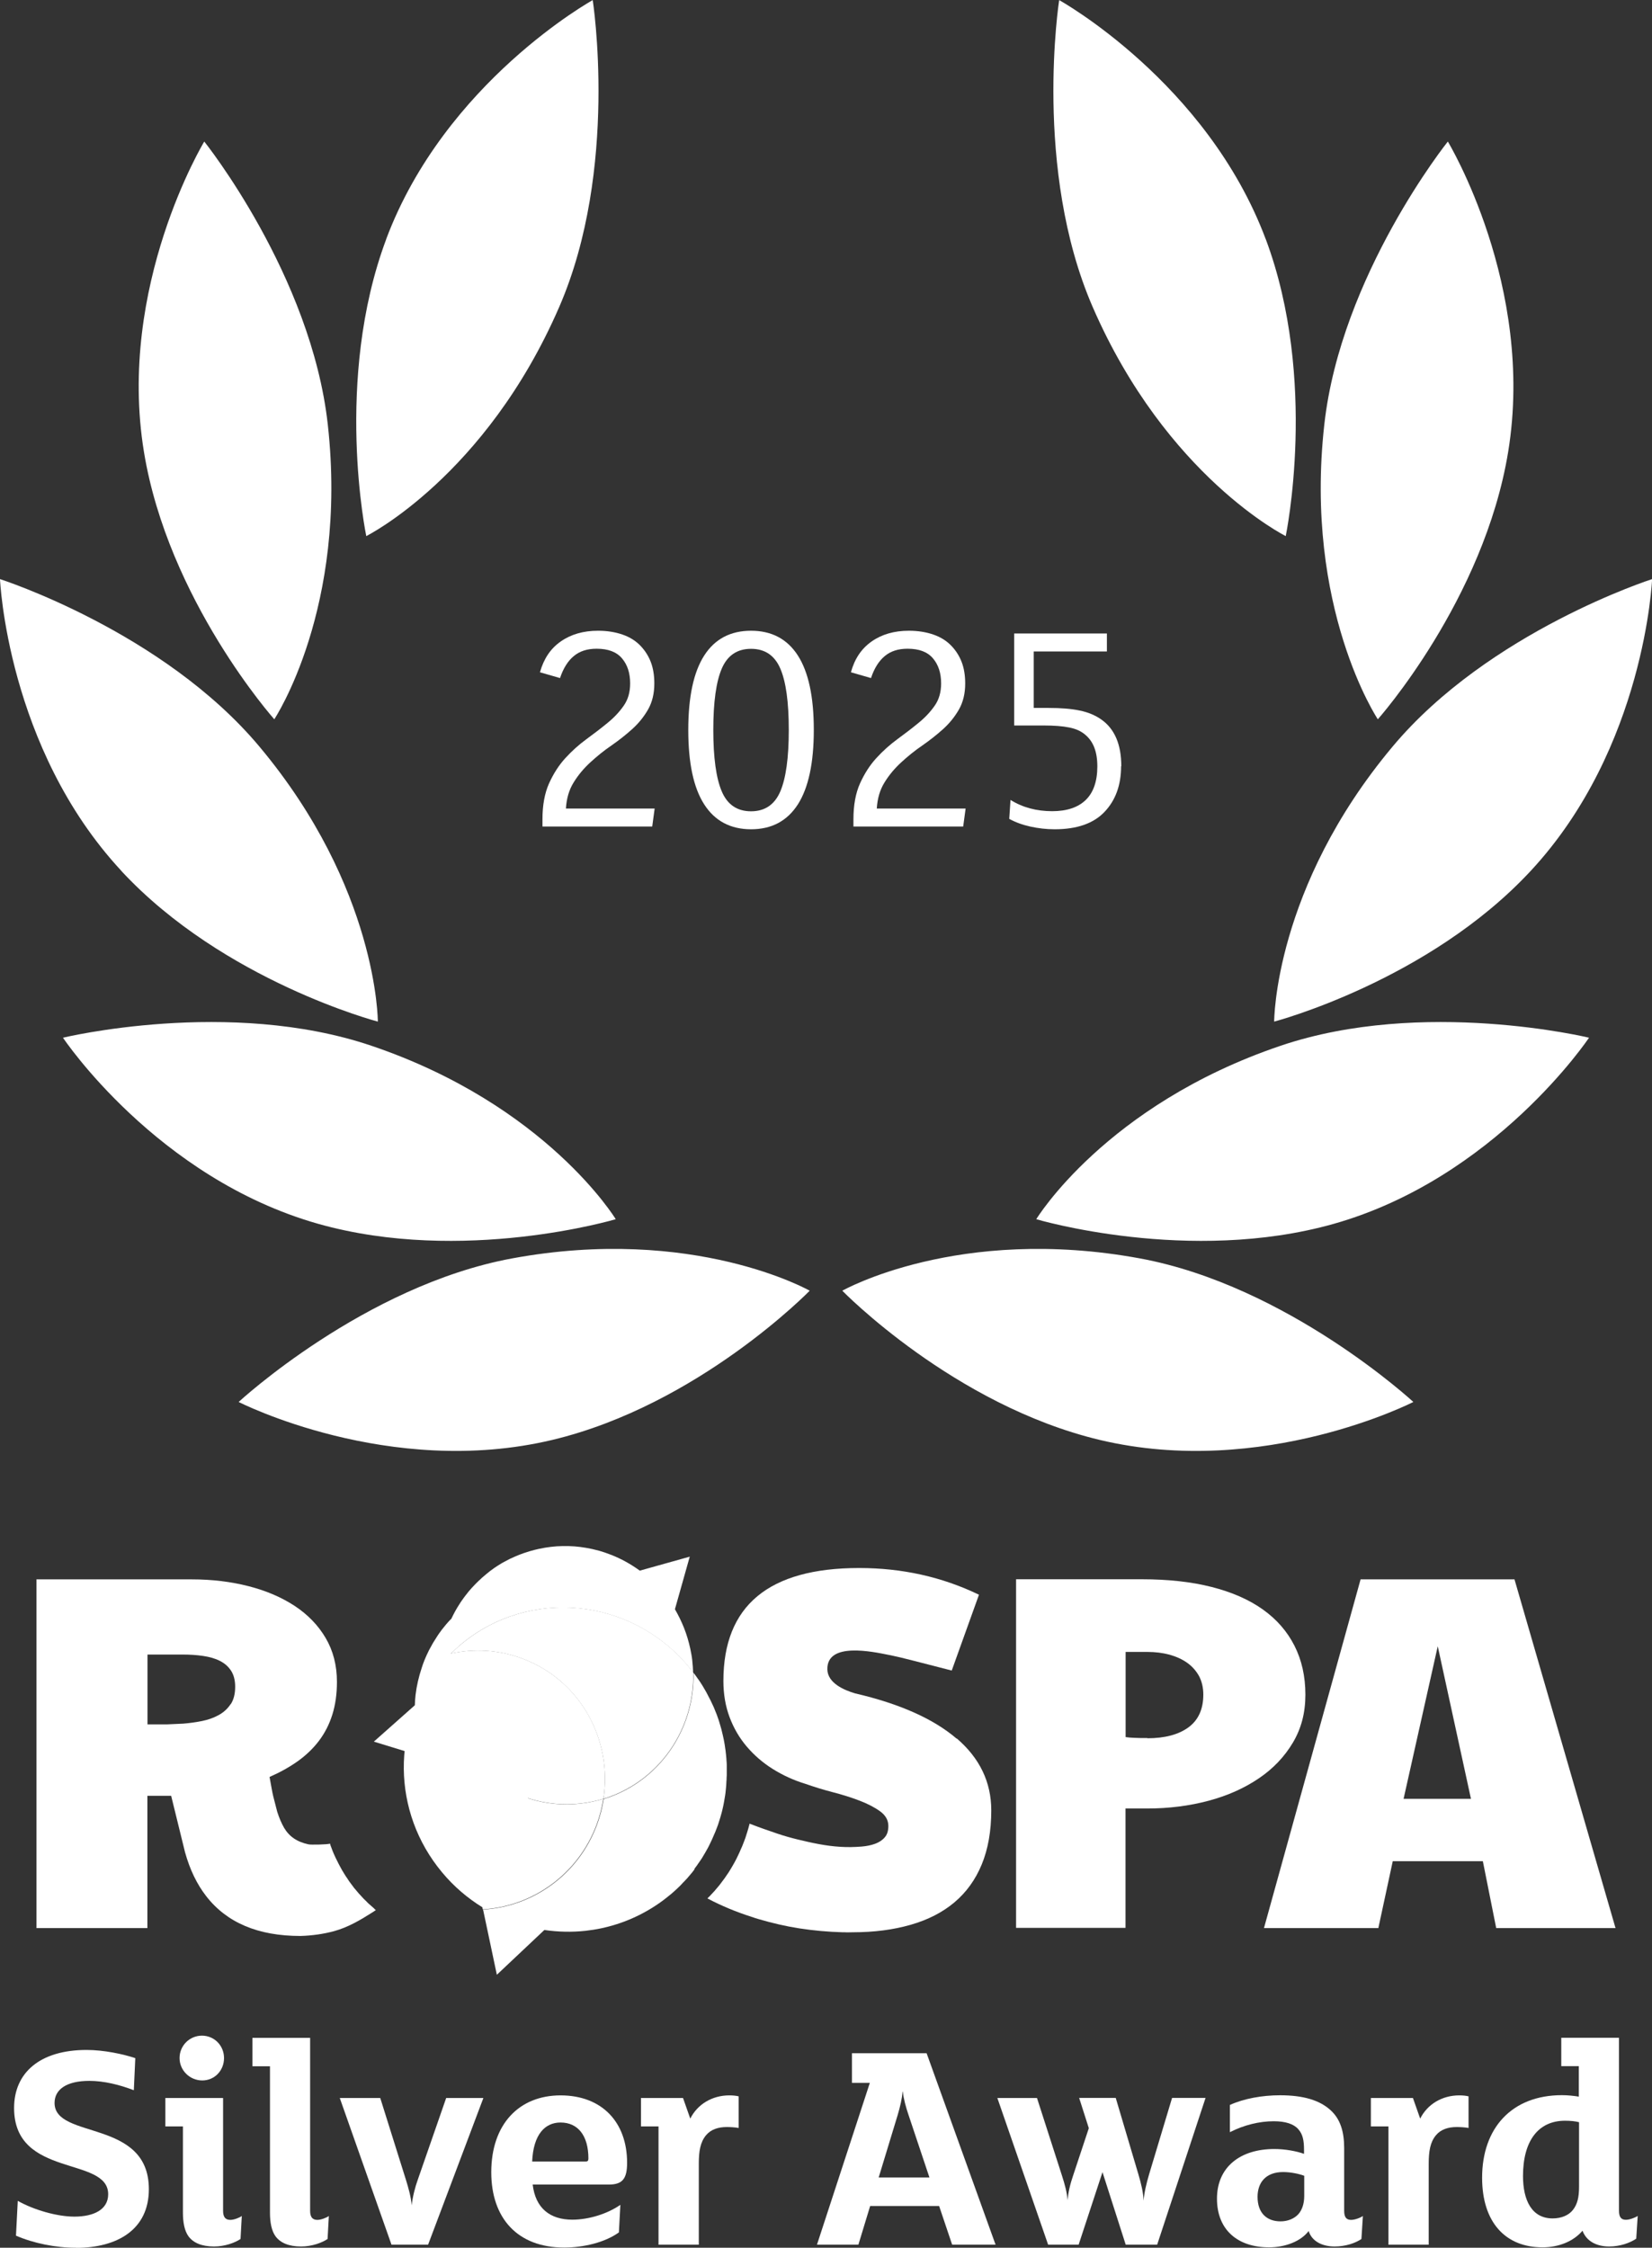 <?xml version="1.0" encoding="UTF-8"?>
<svg id="Layer_1" data-name="Layer 1" xmlns="http://www.w3.org/2000/svg" xmlns:xlink="http://www.w3.org/1999/xlink" viewBox="0 0 157.14 213.75">
  <rect x="0" y="0" width="157.14" height="213.75" fill="#333333" stroke="none"/>
  <defs>
    <style>
      .cls-1 {
        fill: #ffffff;
      }

      .cls-2 {
        fill: #ffffff;
      }

      .cls-3 {
        fill: #ffffff;
      }

      .cls-4 {
        fill: #ffffff;
      }

      .cls-5 {
        fill: #ffffff;
      }
    </style>
    <symbol id="_2018" data-name="2018" viewBox="0 0 55.27 18.88">
      <g>
        <path class="cls-1" d="M10.9,16.91l-.23,1.71H.23v-.7c0-1.33.21-2.47.62-3.39.42-.93.93-1.73,1.55-2.41.62-.68,1.29-1.28,2-1.8.71-.52,1.38-1.03,2-1.54.62-.5,1.14-1.05,1.55-1.64.42-.59.62-1.3.62-2.13,0-.99-.26-1.78-.78-2.39-.52-.61-1.32-.91-2.41-.91-.89,0-1.61.23-2.17.7-.56.46-1,1.16-1.31,2.09l-1.91-.55C.35,2.67,1,1.69,1.97,1.02c.97-.68,2.15-1.02,3.54-1.02.85,0,1.62.12,2.32.36s1.28.6,1.74,1.09c.42.44.75.96.97,1.54.22.58.33,1.26.33,2.03,0,.95-.2,1.77-.59,2.46-.4.7-.9,1.32-1.51,1.87-.61.55-1.27,1.07-1.99,1.57-.72.49-1.38,1.03-2,1.6-.62.57-1.15,1.2-1.58,1.9-.44.7-.68,1.53-.74,2.49h8.44Z"/>
        <path class="cls-1" d="M26.04,9.43c0,3.15-.51,5.51-1.52,7.09-1.02,1.58-2.5,2.36-4.45,2.36s-3.44-.79-4.45-2.36c-1.02-1.58-1.52-3.94-1.52-7.09s.51-5.51,1.52-7.08,2.5-2.35,4.45-2.35,3.44.78,4.45,2.35,1.52,3.92,1.52,7.08ZM23.66,9.43c0-2.65-.27-4.6-.81-5.84-.54-1.25-1.47-1.87-2.78-1.87s-2.24.62-2.78,1.87c-.54,1.25-.81,3.2-.81,5.84s.27,4.6.81,5.86c.54,1.26,1.47,1.88,2.78,1.88s2.24-.63,2.78-1.88c.54-1.26.81-3.21.81-5.86Z"/>
        <path class="cls-1" d="M40.48,16.91l-.23,1.71h-10.44v-.7c0-1.33.21-2.47.62-3.39.42-.93.93-1.73,1.55-2.41.62-.68,1.29-1.28,2-1.8.71-.52,1.38-1.03,2-1.54.62-.5,1.14-1.05,1.55-1.64.42-.59.62-1.3.62-2.13,0-.99-.26-1.78-.78-2.39-.52-.61-1.32-.91-2.41-.91-.89,0-1.61.23-2.17.7-.56.46-1,1.16-1.31,2.09l-1.91-.55c.35-1.28,1-2.25,1.97-2.93.97-.68,2.15-1.02,3.54-1.02.85,0,1.62.12,2.32.36s1.28.6,1.74,1.09c.42.44.75.96.97,1.54.22.58.33,1.26.33,2.03,0,.95-.2,1.77-.59,2.46-.4.7-.9,1.32-1.51,1.87-.61.55-1.27,1.07-1.99,1.57-.72.49-1.38,1.03-2,1.6-.62.57-1.15,1.2-1.58,1.9-.44.7-.68,1.53-.74,2.49h8.44Z"/>
        <path class="cls-1" d="M55.27,12.88c0,1.8-.53,3.25-1.58,4.35-1.05,1.1-2.63,1.65-4.74,1.65-.79,0-1.57-.09-2.33-.26-.76-.17-1.43-.42-1.99-.73l.12-1.8c1.16.72,2.48,1.07,3.97,1.07,1.39,0,2.46-.36,3.19-1.07.73-.71,1.1-1.78,1.1-3.19s-.39-2.38-1.16-3.02c-.39-.33-.89-.56-1.52-.68-.63-.13-1.44-.19-2.42-.19h-2.81V.26h8.82v1.71h-6.96v5.37h1.36c1.22,0,2.22.08,3.02.25.79.16,1.48.45,2.06.86,1.26.89,1.89,2.37,1.89,4.44Z"/>
      </g>
    </symbol>
  </defs>
  <use width="55.27" height="18.88" transform="translate(51.37 59.98)" xlink:href="#_2018"/>
  <g>
    <path class="cls-1" d="M7.24,213.75c-1.96,0-4.06-.43-5.72-1.15l.17-3.31c1.52.86,3.74,1.5,5.38,1.5,1.84,0,3.22-.66,3.22-2.13,0-3.65-8.95-1.5-8.95-8.2,0-3.34,2.44-5.52,6.9-5.52,1.64,0,3.51.4,4.63.78l-.14,3.05c-1.35-.52-2.85-.89-4.23-.89-2.16,0-3.31.81-3.31,2.1,0,3.51,8.97,1.47,8.97,8.2,0,3.88-3.05,5.58-6.93,5.58Z"/>
    <path class="cls-1" d="M22.89,212.91c-.55.37-1.5.72-2.53.72-1.18,0-1.98-.35-2.44-.98-.37-.52-.52-1.32-.52-2.24v-8.2h-1.67v-2.7h5.49v10.73c0,.6.23.86.69.86.34,0,.86-.2,1.09-.37l-.12,2.19ZM19.24,197.84c-1.18,0-2.16-.95-2.16-2.13s.95-2.13,2.13-2.13,2.1.95,2.1,2.13-.89,2.13-2.07,2.13Z"/>
    <path class="cls-1" d="M31.17,212.91c-.55.37-1.5.72-2.53.72-1.18,0-1.98-.35-2.44-.98-.37-.52-.52-1.32-.52-2.24v-13.92h-1.67v-2.7h5.49v16.45c0,.6.23.86.69.86.34,0,.86-.2,1.09-.37l-.12,2.19Z"/>
    <path class="cls-1" d="M45.98,199.51l-5.26,13.95h-3.48l-4.92-13.95h3.85l2.44,7.77c.23.75.49,1.64.55,2.44.09-.81.32-1.73.58-2.44l2.7-7.77h3.54Z"/>
    <path class="cls-1" d="M57.92,207.74h-7.25c.26,2.24,1.64,3.34,3.77,3.34,1.61,0,3.37-.58,4.57-1.41l-.14,2.62c-1.32.95-3.34,1.44-5.21,1.44-4.46,0-6.93-2.82-6.93-7.16,0-4.6,2.67-7.31,6.59-7.31s6.33,2.53,6.33,6.41c0,1.5-.43,2.07-1.73,2.07ZM53.32,201.84c-1.47,0-2.59,1.12-2.7,3.71h5.09c.2,0,.26-.09.26-.29,0-2.19-1.01-3.42-2.65-3.42Z"/>
    <path class="cls-1" d="M70.26,202.36c-.29-.06-.78-.09-1.12-.09-.83,0-1.52.23-1.98.78-.55.66-.69,1.52-.69,2.73v7.68h-3.83v-11.25h-1.67v-2.7h4l.69,1.96c.69-1.38,2.1-2.21,3.71-2.21.35,0,.63.03.89.09v3.02Z"/>
    <path class="cls-1" d="M94.71,213.46h-4.14l-1.24-3.68h-6.56l-1.12,3.68h-3.94l5.03-15.39h-1.7v-2.82h7.1l6.56,18.21ZM88.41,207.07l-1.98-5.92c-.26-.75-.49-1.61-.55-2.24h-.03c-.03.58-.23,1.44-.46,2.21l-1.81,5.95h4.83Z"/>
    <path class="cls-1" d="M114.67,199.51l-4.6,13.95h-2.99l-2.21-6.9-2.27,6.9h-2.9l-4.83-13.95h3.77l2.36,7.33c.29.89.49,1.64.55,2.39.06-.72.23-1.5.55-2.42l1.47-4.43-.92-2.88h3.48l2.16,7.28c.26.89.46,1.7.49,2.5.06-.78.26-1.61.52-2.5l2.19-7.28h3.22Z"/>
    <path class="cls-1" d="M129.51,212.91c-.58.4-1.52.72-2.56.72-1.18,0-2.16-.49-2.47-1.47-.75.98-2.21,1.55-3.77,1.55-2.96,0-4.95-1.64-4.95-4.63s2.19-4.72,5.46-4.72c1.01,0,2.1.2,2.82.46v-.37c0-.92-.12-1.5-.55-1.98-.43-.49-1.21-.75-2.33-.75-1.35,0-2.82.35-4.17,1.04v-2.59c1.32-.6,3.05-.92,4.77-.92,2.19,0,3.8.46,4.86,1.47.86.81,1.24,1.96,1.24,3.57v5.95c0,.6.2.86.66.86.35,0,.89-.2,1.12-.37l-.14,2.19ZM124.04,206.9c-.43-.17-1.27-.35-1.98-.35-1.67,0-2.44,1.01-2.44,2.36,0,1.52.86,2.33,2.19,2.33.69,0,1.29-.26,1.67-.66.37-.4.58-1.01.58-1.75v-1.93Z"/>
    <path class="cls-1" d="M139.69,202.36c-.29-.06-.78-.09-1.12-.09-.83,0-1.52.23-1.98.78-.55.66-.69,1.52-.69,2.73v7.68h-3.83v-11.25h-1.67v-2.7h4l.69,1.96c.69-1.38,2.1-2.21,3.71-2.21.35,0,.63.03.89.09v3.02Z"/>
    <path class="cls-1" d="M155.65,212.88c-.63.43-1.58.75-2.59.75-1.09,0-2.13-.43-2.53-1.5-.83.98-2.21,1.58-3.8,1.58-3.57,0-5.75-2.42-5.75-6.62,0-4.72,2.82-7.85,7.59-7.85.55,0,1.12.06,1.61.14v-2.9h-1.67v-2.7h5.49v16.45c0,.6.2.86.66.86.34,0,.89-.2,1.12-.37l-.14,2.16ZM150.19,201.81c-.32-.09-.81-.14-1.32-.14-2.56,0-4,1.93-4,5.26,0,2.3.83,4.03,2.82,4.03.86,0,1.55-.32,1.93-.81.43-.55.58-1.21.58-2.19v-6.16Z"/>
  </g>
  <g>
    <path class="cls-1" d="M52.53,136.93c13.91-3.32,24.49-14.19,24.49-14.19,0,0-11.03-6.26-28.32-3.07-14.06,2.6-26,13.65-26,13.65,0,0,14.29,7.31,29.83,3.61"/>
    <path class="cls-1" d="M30.27,116.38c13.76,3.89,28.3-.44,28.3-.44,0,0-6.58-10.85-23.23-16.49-13.54-4.59-29.35-.77-29.35-.77,0,0,8.9,13.35,24.28,17.7"/>
    <path class="cls-1" d="M11.54,82.82c9.73,10.48,24.4,14.33,24.4,14.33,0,0,.02-12.69-11.27-26.16C15.49,60.03,0,55.07,0,55.07c0,0,.67,16.04,11.54,27.74"/>
    <path class="cls-1" d="M13.69,42.96c2.31,14.11,12.4,25.44,12.4,25.44,0,0,7.03-10.56,5.09-28.03-1.58-14.21-11.75-26.91-11.75-26.91,0,0-8.32,13.73-5.74,29.5"/>
    <path class="cls-1" d="M36.74,22.74c-5.01,13.39-1.9,28.24-1.9,28.24,0,0,11.35-5.66,18.35-21.78,5.7-13.12,3.19-29.19,3.19-29.19,0,0-14.04,7.77-19.65,22.74"/>
    <path class="cls-1" d="M104.61,136.93c-13.91-3.32-24.49-14.19-24.49-14.19,0,0,11.03-6.26,28.32-3.07,14.06,2.6,26,13.65,26,13.65,0,0-14.29,7.31-29.83,3.61"/>
    <path class="cls-1" d="M126.87,116.38c-13.76,3.89-28.3-.44-28.3-.44,0,0,6.58-10.85,23.23-16.49,13.54-4.59,29.35-.77,29.35-.77,0,0-8.91,13.35-24.28,17.7"/>
    <path class="cls-1" d="M145.6,82.82c-9.73,10.48-24.4,14.33-24.4,14.33,0,0-.02-12.69,11.27-26.16,9.18-10.96,24.68-15.92,24.68-15.92,0,0-.67,16.04-11.54,27.74"/>
    <path class="cls-1" d="M143.46,42.96c-2.31,14.11-12.4,25.44-12.4,25.44,0,0-7.04-10.56-5.09-28.03,1.58-14.21,11.75-26.91,11.75-26.91,0,0,8.32,13.73,5.74,29.5"/>
    <path class="cls-1" d="M120.4,22.74c5.01,13.39,1.9,28.24,1.9,28.24,0,0-11.35-5.66-18.36-21.78-5.7-13.12-3.19-29.19-3.19-29.19,0,0,14.04,7.77,19.65,22.74"/>
  </g>
  <g>
    <path class="cls-1" d="M96.66,150.18h11.96c2.48,0,4.69.24,6.62.73,1.93.49,3.56,1.2,4.88,2.14,1.32.94,2.32,2.09,3.01,3.45.69,1.36,1.04,2.91,1.04,4.65s-.39,3.21-1.18,4.55c-.79,1.33-1.86,2.47-3.23,3.4-1.37.93-2.96,1.65-4.79,2.14-1.83.49-3.79.74-5.88.74h-2.03v11.35h-10.41v-33.16ZM109.14,165.3c1.66,0,2.97-.35,3.91-1.04.94-.69,1.41-1.73,1.41-3.11,0-.67-.14-1.26-.41-1.77-.28-.5-.65-.92-1.13-1.26-.48-.34-1.04-.59-1.68-.77-.64-.17-1.34-.26-2.1-.26h-2.07v8.1c.22.03.5.06.85.07.35.02.75.02,1.22.02Z"/>
    <path class="cls-1" d="M91,165.34c-2.19-1.88-5.41-3.32-9.67-4.31-1.05-.31-2.6-.98-2.63-2.27-.07-2.65,4.32-1.69,5.82-1.39.09.02.17.03.26.05.53.11,1.24.28,2.13.51.89.23,2.09.54,3.62.93l2.59-7.21c-3.52-1.7-7.32-2.54-11.4-2.54-8.6,0-12.91,3.58-12.91,10.74,0,1.26.2,2.41.59,3.45.39,1.04.94,1.98,1.64,2.8.7.82,1.53,1.54,2.48,2.13.96.6,1.99,1.07,3.11,1.41.8.28,1.66.55,2.59.79.93.24,1.78.51,2.56.81.78.3,1.43.64,1.94,1.01.52.38.78.84.78,1.39,0,.46-.11.82-.34,1.08-.23.27-.53.47-.91.61-.38.14-.81.23-1.31.27-.68.05-1.36.07-2.04.02-1.36-.08-2.72-.38-4.04-.7-.65-.16-1.3-.34-1.94-.56-.44-.15-.87-.3-1.3-.45-.19-.07-.9-.32-1.32-.49-.02.09-.04.18-.07.27-.03.13-.07.26-.11.39-.03.11-.06.21-.1.32-.04.13-.08.25-.12.38-.04.11-.08.21-.12.32-.04.12-.09.24-.14.36-.04.11-.09.22-.14.32-.05.12-.1.23-.15.35-.05.11-.1.22-.15.32-.05.11-.11.22-.16.33-.06.11-.12.22-.17.32-.06.11-.12.22-.18.32-.06.11-.13.21-.19.32-.06.1-.13.21-.19.31-.07.11-.14.21-.22.32-.07.1-.13.2-.2.29-.08.11-.16.21-.24.32-.07.09-.14.19-.21.28-.09.11-.18.21-.27.32-.07.09-.14.17-.22.26-.1.11-.2.22-.3.32-.07.08-.14.16-.22.23-.05.05-.1.09-.14.14,1.32.7,2.74,1.29,4.25,1.77.1.03.2.06.29.1.12.04.24.07.37.11,1.27.37,2.54.67,3.84.87,1.36.21,2.72.33,4.09.37.16,0,.31,0,.47.01.14,0,.36-.01.5-.01,2.07,0,3.87-.24,5.52-.71,1.64-.47,3.03-1.18,4.16-2.13,1.13-.95,2-2.15,2.6-3.6.6-1.45.91-3.17.91-5.15,0-2.69-1.1-4.97-3.29-6.85Z"/>
    <path class="cls-1" d="M35.62,181.51c-.08-.06-.15-.13-.22-.19-.1-.09-.21-.18-.31-.27-.08-.07-.15-.14-.22-.22-.09-.09-.19-.18-.28-.27-.08-.08-.15-.16-.22-.24-.08-.09-.17-.18-.25-.27-.07-.08-.14-.17-.21-.25-.08-.09-.16-.18-.23-.27-.07-.09-.14-.18-.2-.27-.07-.09-.14-.18-.21-.28-.07-.09-.13-.19-.19-.28-.01-.02-.02-.03-.03-.05-.05-.08-.11-.15-.16-.23-.06-.1-.12-.19-.18-.29-.06-.09-.12-.19-.17-.28-.06-.1-.11-.2-.17-.31-.05-.09-.1-.19-.15-.28-.06-.11-.11-.21-.16-.32-.05-.09-.09-.19-.14-.28-.05-.11-.1-.22-.15-.33-.04-.09-.08-.19-.12-.28-.05-.12-.09-.23-.13-.35-.02-.04-.03-.09-.05-.13-.01-.04-.03-.07-.04-.11,0-.01-.01-.03-.01-.04-.01-.03-.02-.06-.03-.1-.23.09-1.82.12-2.04.07-.56-.12-1.02-.31-1.4-.57-.38-.26-.69-.6-.93-1.01-.24-.42-.46-.92-.65-1.52l-.26-1.01c-.03-.13-.07-.28-.12-.47-.05-.19-.09-.42-.14-.68l-.21-1.15c1-.44,1.9-.94,2.7-1.51.79-.57,1.46-1.21,2.01-1.94.55-.73.97-1.55,1.26-2.47.29-.92.44-1.96.44-3.12,0-1.57-.36-2.96-1.07-4.17-.71-1.21-1.7-2.23-2.94-3.05-1.25-.82-2.71-1.45-4.39-1.88-1.68-.43-3.48-.65-5.39-.65H3.47v33.16h10.55v-12.58h2.26l1.32,5.37c.46,1.65,1.13,3.04,2.01,4.17,1.96,2.53,4.94,3.79,8.96,3.79,1.1-.03,2.2-.18,3.25-.47,1.26-.35,2.42-1.02,3.52-1.72.04-.02.3-.19.41-.27-.05-.04-.1-.08-.15-.12ZM21.94,162.05c-.28.43-.66.78-1.13,1.04-.47.26-1,.45-1.59.57-.59.12-1.19.2-1.8.25l-1.55.07h-1.84v-6.64h3.3c.71,0,1.37.04,1.98.13.61.09,1.15.24,1.6.47.46.23.81.54,1.07.94.26.4.39.91.39,1.52,0,.68-.14,1.23-.42,1.66Z"/>
    <path class="cls-1" d="M129.41,150.19h14.65l9.61,33.16h-11.35l-1.27-6.36h-8.57l-1.37,6.36h-10.88l9.19-33.16ZM139.92,171.06l-3.16-14.51-3.25,14.51h6.41Z"/>
    <path class="cls-4" d="M42.89,157.25c.31-.3.63-.6.96-.88,6.48-5.4,16.17-4.45,21.65,2.13.15.18.29.36.43.55h0c-.01-.37-.04-.75-.08-1.13,0,0,0-.02,0-.02-.04-.37-.11-.75-.19-1.12-.15-.68-.34-1.33-.59-1.96-.25-.63-.54-1.22-.87-1.79l1.41-5-4.75,1.33c-.84-.61-1.75-1.12-2.72-1.5-.39-.15-.78-.29-1.18-.4-.4-.11-.81-.2-1.22-.27-1.45-.25-2.96-.23-4.48.1h0c-.28.06-.56.13-.83.21-.06.02-.13.04-.19.06-.27.08-.53.17-.79.27-.03.01-.07.03-.1.04-.23.09-.46.19-.69.3-.05.02-.11.05-.16.07-.24.12-.48.25-.72.38-.04.03-.09.05-.13.08-.21.12-.41.26-.61.39-.04.03-.08.05-.11.08-.22.15-.44.32-.64.49-.05.04-.09.07-.13.11-.2.16-.39.33-.57.51-.02.01-.03.03-.05.04-.2.19-.38.38-.57.58-.04.04-.08.09-.12.13-.18.2-.36.41-.52.63,0,0-.01.01-.02.02-.16.21-.32.43-.47.65-.03.05-.06.09-.09.14-.15.23-.29.46-.42.69-.02.03-.03.06-.05.09-.12.22-.23.44-.34.67-.02.04-.04.08-.06.06-.31.32-.6.67-.88,1.03-.03.04-.06.09-.09.13-.1.13-.2.27-.29.41-.04.06-.08.13-.12.19-.08.12-.16.25-.24.38-.04.07-.09.14-.13.22-.07.13-.14.25-.21.38-.04.07-.08.15-.12.22-.07.14-.14.28-.2.42-.03.07-.06.13-.09.2-.09.21-.18.42-.26.64h0c-.05.14-.09.28-.14.42-.28.84-.48,1.7-.58,2.55-.04.33-.06.66-.07.99l-3.9,3.46,4.73,1.45c.15.39.32.77.51,1.14.19.37.4.73.62,1.08.11.17.23.35.35.52.24.34.51.66.78.98.84.94,1.82,1.75,2.95,2.4.19.11.38.21.57.31.39.2.79.37,1.21.53.01,0,.02,0,.03.01.19.07.38.14.57.2.04.01.09.03.13.04.16.05.31.09.47.14.04.01.08.02.12.03.16.04.33.08.49.11.03,0,.05,0,.08.01.18.04.36.07.54.09.02,0,.03,0,.05,0,.19.03.38.05.57.07,0,0,.01,0,.02,0,.61.06,1.22.07,1.82.03h0l-.04-.2Z"/>
    <path class="cls-2" d="M42.89,157.25c-.36.08-.71.17-1.06.29-.05.33-.07.66-.09.99.36-.44.74-.87,1.15-1.28Z"/>
    <path class="cls-5" d="M66.05,177.72c.08-.11.16-.21.24-.32.07-.1.13-.2.2-.29.07-.11.15-.21.22-.32.07-.1.13-.21.19-.31.07-.11.13-.21.19-.32.06-.11.12-.21.18-.32.06-.11.12-.21.17-.32.06-.11.11-.22.16-.33.05-.11.11-.22.15-.32.05-.12.1-.23.15-.35.05-.11.09-.21.14-.32.05-.12.09-.24.14-.36.04-.11.08-.21.12-.32.04-.12.08-.25.12-.38.03-.11.07-.21.1-.32.04-.13.07-.26.11-.39.03-.1.05-.21.08-.31.03-.13.06-.27.09-.4.02-.1.04-.21.06-.31.03-.14.05-.27.07-.41.02-.1.03-.2.05-.3.02-.14.04-.28.05-.42.01-.1.02-.2.03-.3.01-.14.03-.29.03-.43,0-.1.01-.19.02-.29,0-.15.01-.3.02-.44,0-.09,0-.18,0-.28,0-.15,0-.3,0-.45,0-.09,0-.18,0-.27,0-.16-.02-.31-.03-.47,0-.09-.01-.17-.02-.26-.01-.16-.03-.32-.05-.48,0-.08-.02-.16-.03-.24-.02-.16-.05-.32-.07-.48-.01-.08-.03-.16-.04-.23-.03-.16-.06-.33-.1-.49-.02-.07-.03-.15-.05-.22-.04-.17-.08-.33-.12-.5-.02-.07-.04-.14-.06-.21-.05-.17-.1-.34-.15-.51-.02-.06-.04-.13-.06-.19-.06-.17-.12-.34-.18-.51-.02-.06-.04-.11-.07-.17-.07-.18-.14-.35-.21-.52-.02-.05-.05-.1-.07-.15-.08-.18-.16-.35-.25-.53-.02-.04-.05-.09-.07-.13-.09-.18-.18-.36-.28-.54-.02-.04-.04-.07-.06-.11-.1-.18-.21-.37-.32-.55-.02-.03-.04-.06-.05-.08-.12-.19-.24-.38-.37-.56-.01-.02-.02-.03-.04-.05-.14-.2-.27-.39-.42-.58h0c.15,5.45-3.31,10.42-8.54,12.02-.13.83-.34,1.66-.65,2.48-1.78,4.74-6.12,7.76-10.82,8.03l.61,2.88.7,3.32,2.26-2.13,2.26-2.13c1.3.19,2.61.22,3.91.08.52-.06,1.04-.14,1.55-.25,1.29-.28,2.54-.72,3.74-1.34.48-.25.95-.52,1.4-.82.46-.3.9-.63,1.33-.99,0,0,.02-.02.03-.02.19-.16.38-.32.56-.49.07-.06.13-.13.2-.19.12-.11.24-.23.35-.35.07-.08.14-.16.22-.23.1-.11.2-.21.3-.32.07-.08.14-.17.22-.26.09-.11.18-.21.27-.32.07-.09.14-.18.21-.28Z"/>
    <path class="cls-2" d="M43.85,156.37c-.34.28-.66.58-.96.88,2.2-.49,4.55-.37,6.81.48,5.48,2.05,8.57,7.7,7.7,13.33,5.23-1.6,8.69-6.56,8.54-12.02-.14-.18-.28-.37-.43-.55-5.48-6.58-15.17-7.53-21.65-2.13Z"/>
    <path class="cls-2" d="M41.99,161.84c-.24-1.12-.32-2.23-.26-3.31-4.46,5.57-4.5,13.75.32,19.52,1.12,1.35,2.42,2.45,3.83,3.32l.04.2c4.69-.27,9.04-3.29,10.82-8.03.31-.82.52-1.65.65-2.48-.33.1-.66.19-.99.26-6.54,1.4-12.99-2.85-14.41-9.48Z"/>
    <path class="cls-3" d="M49.7,157.72c-2.26-.85-4.61-.96-6.81-.48-.41.41-.8.83-1.15,1.28-.06,1.09.02,2.2.26,3.31,1.42,6.64,7.87,10.88,14.41,9.48.34-.07.67-.16.99-.26.88-5.64-2.22-11.28-7.7-13.33Z"/>
  </g>
</svg>